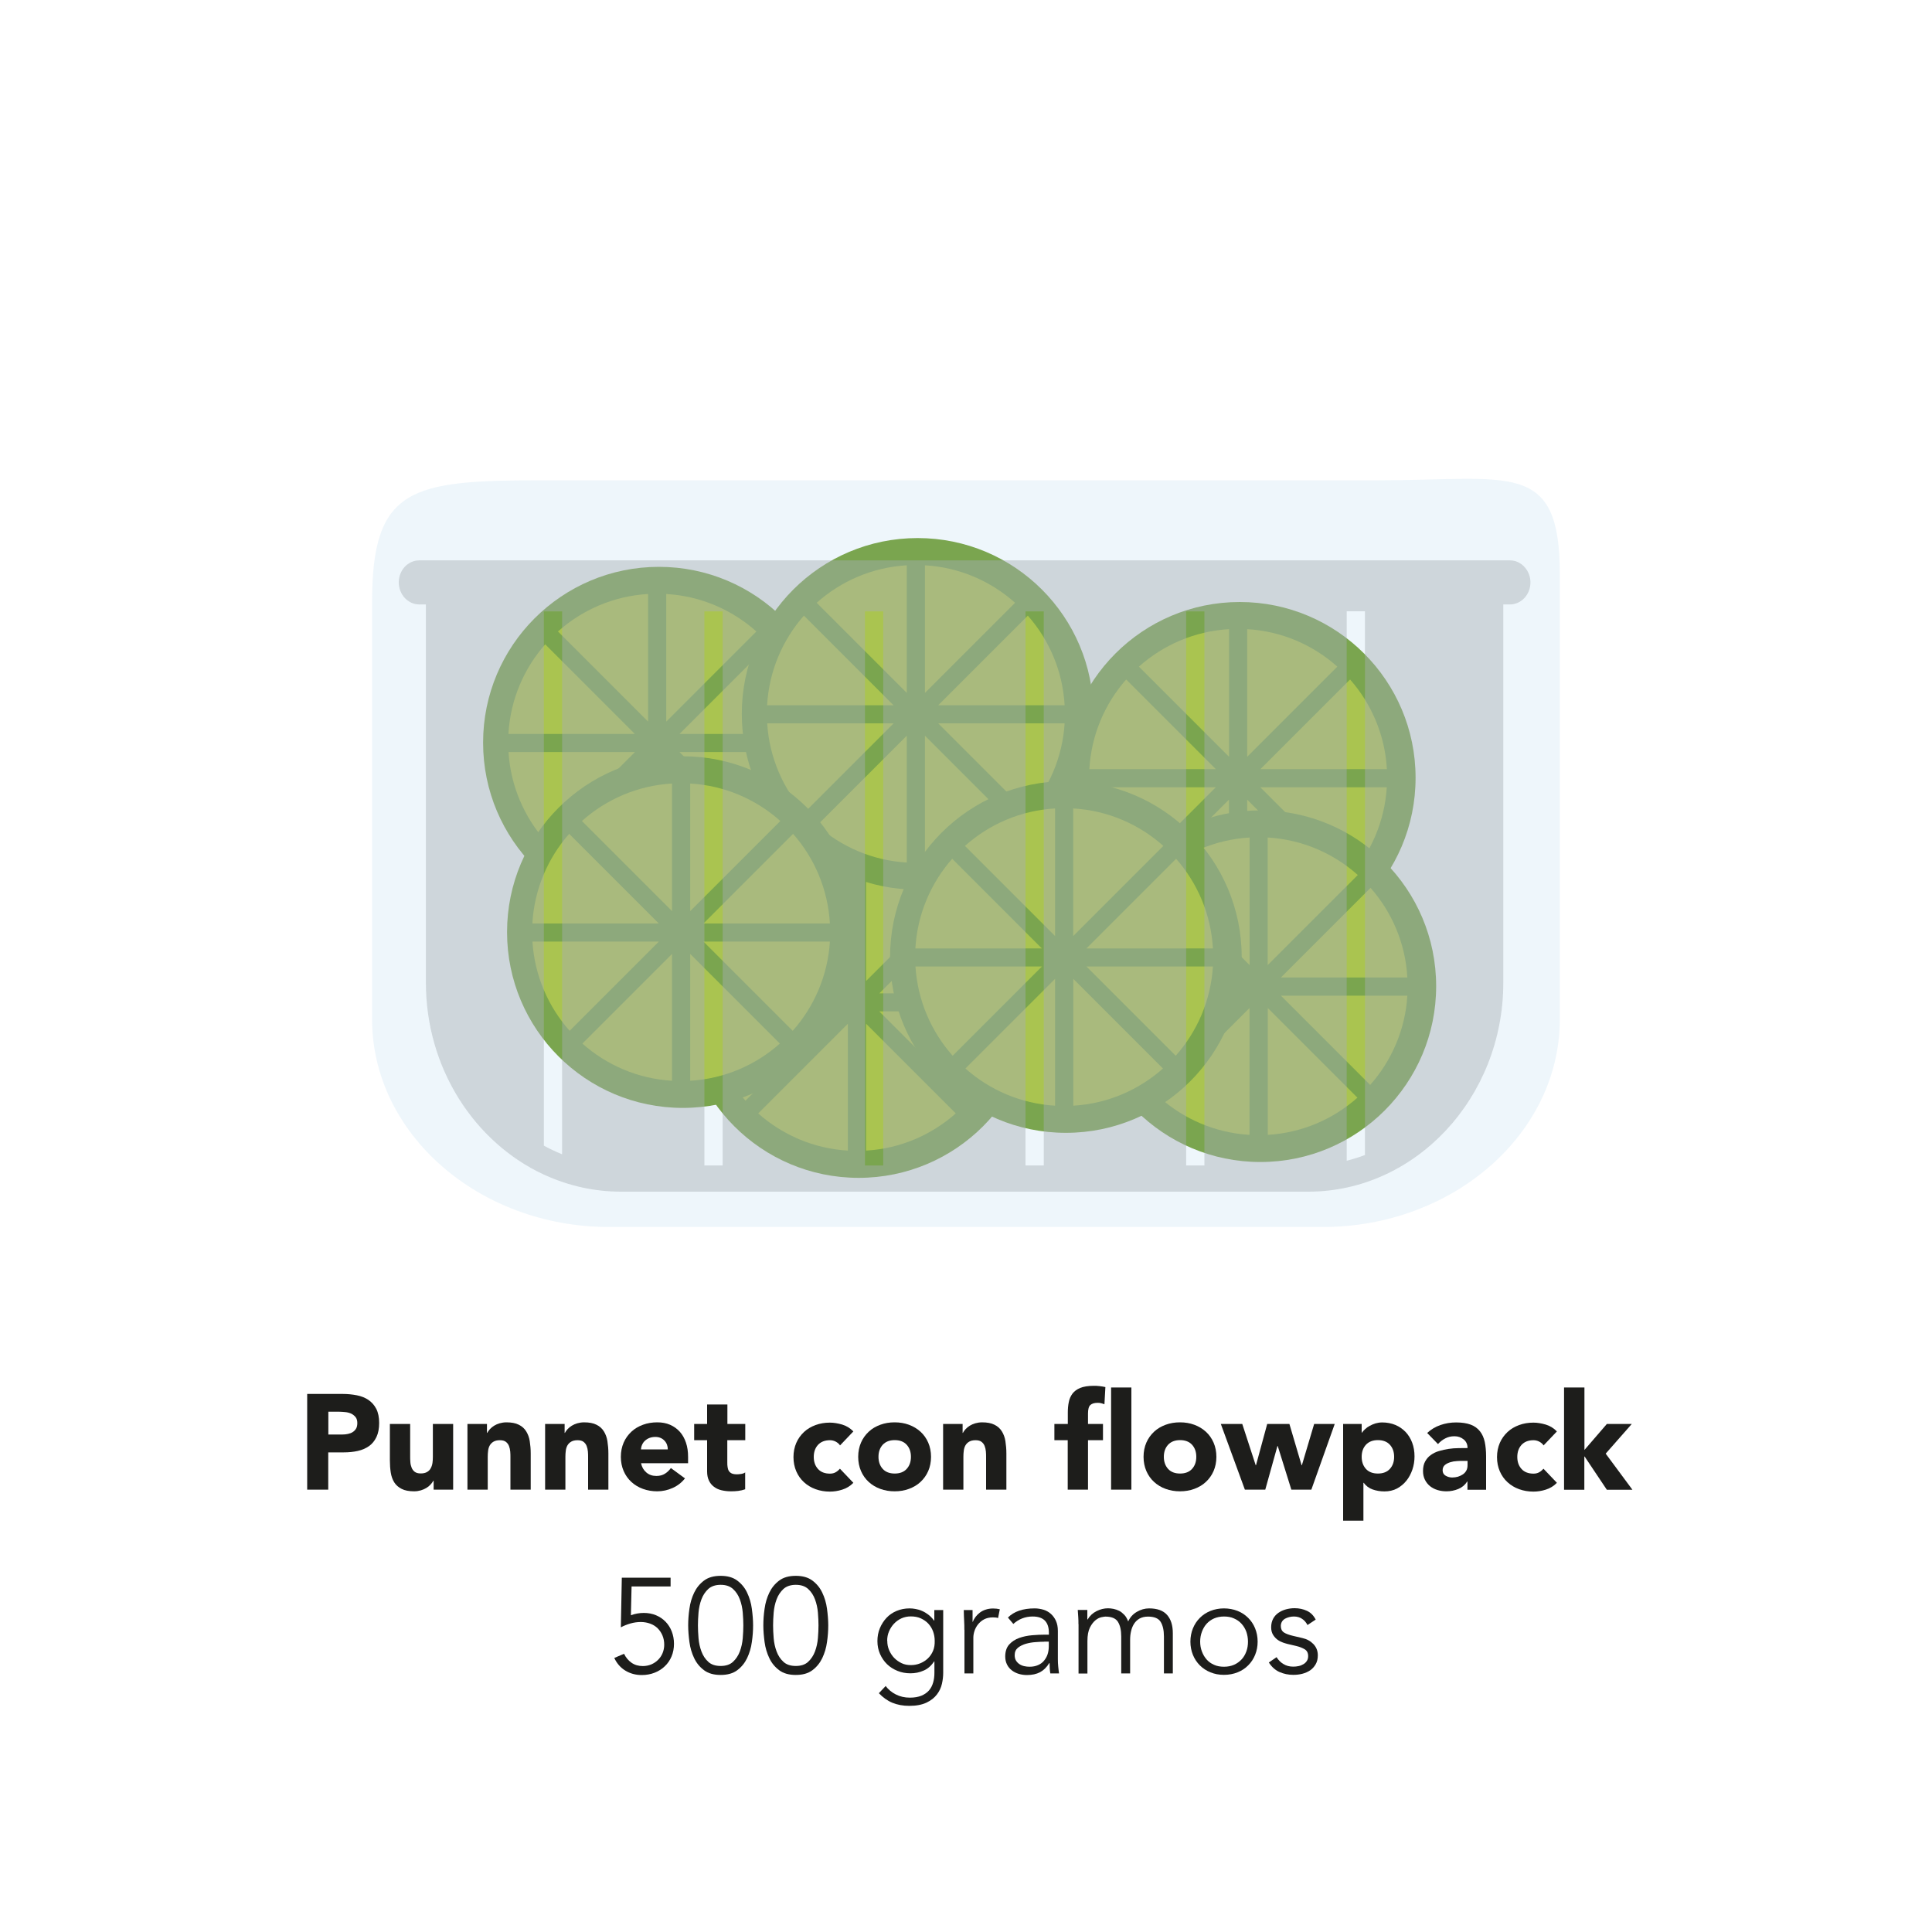 <svg xmlns="http://www.w3.org/2000/svg" id="uuid-60a32e26-ff8a-422e-bb64-ba725cba9ea5" viewBox="0 0 200 200"><defs><style>.uuid-347b0732-c5c9-4e77-8a23-bfc6731f52ed{fill:#b4c841;}.uuid-347b0732-c5c9-4e77-8a23-bfc6731f52ed,.uuid-0ca901f7-ac56-44b8-a434-fa2ca31a0f4c,.uuid-f25da175-c4c4-449f-b11e-926c9ce458d1,.uuid-089cb20c-302a-4245-af4e-92910a2eefc5,.uuid-c54a7ec7-fe6c-45a8-9cba-a97576a0b121{stroke-width:0px;}.uuid-0ca901f7-ac56-44b8-a434-fa2ca31a0f4c{fill:#1d1d1b;}.uuid-f25da175-c4c4-449f-b11e-926c9ce458d1{fill:#59a6db;opacity:.1;}.uuid-089cb20c-302a-4245-af4e-92910a2eefc5{fill:#7ea540;}.uuid-c54a7ec7-fe6c-45a8-9cba-a97576a0b121{fill:#b1b1b1;opacity:.45;}</style></defs><path class="uuid-0ca901f7-ac56-44b8-a434-fa2ca31a0f4c" d="M31.8,144.3h3.68c.51,0,1,.05,1.46.14.46.09.86.25,1.2.48s.61.54.81.92c.2.39.3.88.3,1.46s-.09,1.06-.28,1.46c-.19.39-.44.71-.77.94-.33.23-.71.4-1.16.5-.45.1-.93.15-1.46.15h-1.6v3.86h-2.18v-9.91ZM33.99,148.5h1.46c.2,0,.38-.02.57-.06.18-.04.35-.1.49-.19s.26-.21.35-.36c.09-.15.13-.35.13-.58,0-.25-.06-.46-.18-.61-.12-.15-.27-.27-.45-.36-.18-.08-.39-.14-.61-.16-.22-.02-.44-.04-.64-.04h-1.12v2.35Z"></path><path class="uuid-0ca901f7-ac56-44b8-a434-fa2ca31a0f4c" d="M46.91,154.21h-2.02v-.92h-.03c-.08.13-.17.26-.29.39-.12.13-.26.25-.43.35s-.36.19-.57.25c-.21.06-.45.1-.7.1-.53,0-.96-.08-1.29-.25s-.59-.39-.77-.68c-.18-.29-.3-.63-.36-1.02-.06-.39-.09-.82-.09-1.27v-3.75h2.1v3.33c0,.2,0,.4.02.61.01.21.06.4.13.58.07.18.18.32.32.43.15.11.35.17.62.17s.49-.05.66-.15c.17-.1.3-.23.38-.39.09-.16.15-.35.18-.55.03-.21.04-.42.04-.64v-3.39h2.1v6.8Z"></path><path class="uuid-0ca901f7-ac56-44b8-a434-fa2ca31a0f4c" d="M48.39,147.41h2.02v.92h.03c.07-.13.16-.26.28-.39.12-.13.27-.25.43-.35s.36-.19.57-.25.45-.1.7-.1c.53,0,.96.08,1.29.25.33.16.58.39.76.68.18.29.31.63.37,1.02.06.39.1.82.1,1.27v3.75h-2.1v-3.33c0-.2,0-.4-.02-.61s-.06-.4-.13-.58c-.07-.18-.18-.32-.32-.43s-.35-.17-.62-.17-.49.05-.66.15c-.17.1-.3.23-.39.39s-.15.35-.17.55c-.03.21-.04.42-.04.64v3.39h-2.1v-6.8Z"></path><path class="uuid-0ca901f7-ac56-44b8-a434-fa2ca31a0f4c" d="M56.43,147.41h2.02v.92h.03c.07-.13.16-.26.28-.39.12-.13.27-.25.43-.35s.36-.19.57-.25.45-.1.7-.1c.53,0,.96.08,1.29.25.33.16.58.39.76.68.18.29.31.63.37,1.02.06.39.1.82.1,1.27v3.75h-2.1v-3.33c0-.2,0-.4-.02-.61s-.06-.4-.13-.58c-.07-.18-.18-.32-.32-.43s-.35-.17-.62-.17-.49.05-.66.15c-.17.1-.3.23-.39.39s-.15.35-.17.55c-.03.21-.04.42-.04.64v3.39h-2.1v-6.8Z"></path><path class="uuid-0ca901f7-ac56-44b8-a434-fa2ca31a0f4c" d="M70.91,153.04c-.34.43-.76.76-1.27.99-.51.23-1.05.35-1.6.35-.52,0-1.01-.08-1.48-.25s-.86-.41-1.2-.72-.61-.69-.8-1.13-.29-.93-.29-1.47.1-1.03.29-1.47.46-.81.8-1.13.74-.55,1.2-.72.95-.25,1.48-.25c.49,0,.93.08,1.32.25s.73.41,1.01.72.49.69.64,1.13c.15.44.22.93.22,1.47v.66h-4.87c.08.4.27.72.55.96.28.24.62.36,1.04.36.35,0,.64-.08.88-.23s.45-.35.62-.59l1.47,1.08ZM69.13,150.04c0-.35-.11-.66-.35-.91-.24-.25-.55-.38-.94-.38-.23,0-.44.04-.62.11-.18.07-.33.17-.46.29-.13.12-.22.25-.29.41-.07.15-.11.32-.12.48h2.77Z"></path><path class="uuid-0ca901f7-ac56-44b8-a434-fa2ca31a0f4c" d="M77.14,149.09h-1.85v2.27c0,.19,0,.36.03.51.02.15.06.29.13.4.07.11.17.2.3.26.13.06.31.09.54.09.11,0,.26-.01.44-.04s.32-.08.41-.16v1.75c-.23.08-.48.14-.73.17s-.5.04-.74.04c-.36,0-.68-.04-.98-.11-.3-.07-.56-.19-.78-.36-.22-.16-.4-.38-.52-.64-.13-.26-.19-.58-.19-.95v-3.23h-1.34v-1.68h1.34v-2.02h2.1v2.02h1.85v1.68Z"></path><path class="uuid-0ca901f7-ac56-44b8-a434-fa2ca31a0f4c" d="M86.95,149.61c-.1-.15-.25-.27-.43-.37-.19-.1-.39-.15-.6-.15-.53,0-.94.16-1.24.48-.29.32-.44.73-.44,1.25s.15.93.44,1.25.71.48,1.24.48c.23,0,.43-.05.6-.15s.31-.22.43-.36l1.39,1.46c-.33.34-.71.57-1.16.71-.44.14-.87.2-1.27.2-.52,0-1.01-.08-1.48-.25s-.86-.41-1.2-.72-.61-.69-.8-1.13-.29-.93-.29-1.47.1-1.03.29-1.47.46-.81.8-1.13.74-.55,1.2-.72.95-.25,1.48-.25c.4,0,.82.07,1.27.2.44.13.83.37,1.16.71l-1.39,1.46Z"></path><path class="uuid-0ca901f7-ac56-44b8-a434-fa2ca31a0f4c" d="M88.84,150.81c0-.54.1-1.03.29-1.47s.46-.81.8-1.13.74-.55,1.2-.72.95-.25,1.48-.25,1.02.08,1.48.25.86.41,1.2.72.61.69.8,1.13.29.93.29,1.47-.1,1.03-.29,1.47-.46.81-.8,1.13-.74.55-1.2.72-.95.25-1.48.25-1.01-.08-1.48-.25-.86-.41-1.2-.72-.61-.69-.8-1.13-.29-.93-.29-1.47ZM90.94,150.81c0,.51.15.93.44,1.25s.71.48,1.24.48.95-.16,1.24-.48.44-.73.44-1.25-.15-.93-.44-1.25c-.29-.32-.71-.48-1.24-.48s-.94.16-1.24.48c-.29.32-.44.73-.44,1.25Z"></path><path class="uuid-0ca901f7-ac56-44b8-a434-fa2ca31a0f4c" d="M97.63,147.41h2.02v.92h.03c.07-.13.16-.26.28-.39.12-.13.27-.25.43-.35s.36-.19.57-.25.45-.1.7-.1c.53,0,.96.08,1.29.25.33.16.58.39.76.68.18.29.31.63.37,1.02.06.39.1.82.1,1.27v3.75h-2.1v-3.33c0-.2,0-.4-.02-.61s-.06-.4-.13-.58c-.07-.18-.18-.32-.32-.43s-.35-.17-.62-.17-.49.05-.66.15c-.17.1-.3.23-.39.39s-.15.35-.17.55c-.03.21-.04.42-.04.64v3.39h-2.1v-6.8Z"></path><path class="uuid-0ca901f7-ac56-44b8-a434-fa2ca31a0f4c" d="M110.54,149.09h-1.39v-1.68h1.39v-1.2c0-.37.03-.73.1-1.06.06-.33.19-.62.38-.88.19-.25.46-.45.8-.59s.81-.22,1.38-.22c.21,0,.42,0,.63.03s.41.05.6.1l-.1,1.78c-.12-.05-.23-.08-.34-.11s-.22-.04-.35-.04c-.34,0-.59.07-.76.22-.17.15-.25.44-.25.89v1.08h1.55v1.68h-1.55v5.12h-2.1v-5.12ZM115.02,143.63h2.1v10.58h-2.1v-10.58Z"></path><path class="uuid-0ca901f7-ac56-44b8-a434-fa2ca31a0f4c" d="M118.38,150.81c0-.54.1-1.03.29-1.47s.46-.81.8-1.13.74-.55,1.2-.72.95-.25,1.48-.25,1.02.08,1.48.25.86.41,1.2.72.61.69.8,1.13.29.93.29,1.47-.1,1.03-.29,1.47-.46.81-.8,1.13-.74.55-1.2.72-.95.25-1.48.25-1.01-.08-1.48-.25-.86-.41-1.2-.72-.61-.69-.8-1.13-.29-.93-.29-1.47ZM120.48,150.81c0,.51.15.93.44,1.25s.71.48,1.24.48.95-.16,1.24-.48.44-.73.44-1.25-.15-.93-.44-1.25c-.29-.32-.71-.48-1.24-.48s-.94.16-1.24.48c-.29.32-.44.73-.44,1.25Z"></path><path class="uuid-0ca901f7-ac56-44b8-a434-fa2ca31a0f4c" d="M126.36,147.41h2.24l1.39,4.27h.03l1.16-4.27h2.3l1.26,4.27h.03l1.27-4.27h2.13l-2.42,6.8h-2.07l-1.41-4.52h-.03l-1.26,4.52h-2.11l-2.49-6.8Z"></path><path class="uuid-0ca901f7-ac56-44b8-a434-fa2ca31a0f4c" d="M139.03,147.41h1.93v.9h.03c.08-.12.19-.25.33-.37.14-.13.29-.24.48-.34s.38-.19.59-.25.44-.1.69-.1c.5,0,.96.09,1.37.26.41.17.76.42,1.06.73.29.31.52.68.68,1.11.16.43.24.9.24,1.41,0,.48-.07.93-.22,1.37-.15.43-.35.82-.62,1.15-.27.34-.59.6-.97.81-.38.2-.82.3-1.3.3-.44,0-.85-.07-1.22-.2-.38-.13-.69-.37-.93-.69h-.03v3.92h-2.1v-10ZM140.96,150.81c0,.51.15.93.44,1.25.29.32.71.48,1.24.48s.95-.16,1.24-.48.44-.73.44-1.25-.15-.93-.44-1.25c-.29-.32-.71-.48-1.24-.48s-.94.16-1.24.48c-.29.32-.44.73-.44,1.25Z"></path><path class="uuid-0ca901f7-ac56-44b8-a434-fa2ca31a0f4c" d="M151.92,153.36h-.03c-.23.36-.54.62-.93.78-.39.16-.8.24-1.22.24-.32,0-.62-.04-.92-.13s-.55-.22-.78-.4c-.22-.18-.4-.4-.53-.66-.13-.26-.2-.56-.2-.91,0-.39.07-.72.22-.99s.34-.5.59-.67c.25-.18.53-.32.85-.41.32-.1.65-.17.99-.22.34-.05.68-.08,1.02-.08.34,0,.66-.01.94-.01,0-.37-.13-.67-.4-.89-.27-.22-.58-.33-.95-.33s-.66.07-.95.22c-.28.14-.54.34-.76.59l-1.12-1.15c.39-.36.85-.64,1.37-.82.52-.18,1.06-.27,1.62-.27.62,0,1.12.08,1.52.23.4.15.71.38.95.68.24.3.4.66.5,1.1.09.43.14.94.14,1.5v3.46h-1.93v-.85ZM151.41,151.23c-.16,0-.36,0-.59.02-.24.01-.47.05-.69.12s-.41.16-.56.29c-.15.13-.23.31-.23.55,0,.25.11.44.32.56.21.12.44.18.67.18.21,0,.4-.03.59-.08.19-.06.36-.14.51-.24.15-.1.27-.23.36-.39.09-.16.13-.35.13-.56v-.45h-.52Z"></path><path class="uuid-0ca901f7-ac56-44b8-a434-fa2ca31a0f4c" d="M159.78,149.61c-.1-.15-.25-.27-.43-.37-.19-.1-.39-.15-.6-.15-.53,0-.94.16-1.24.48-.29.32-.44.73-.44,1.25s.15.93.44,1.25.71.48,1.24.48c.23,0,.43-.05.6-.15s.31-.22.43-.36l1.39,1.46c-.33.34-.71.57-1.16.71-.44.14-.87.2-1.27.2-.52,0-1.01-.08-1.48-.25s-.86-.41-1.2-.72-.61-.69-.8-1.13-.29-.93-.29-1.47.1-1.03.29-1.47.46-.81.8-1.13.74-.55,1.2-.72.95-.25,1.48-.25c.4,0,.82.07,1.27.2.44.13.83.37,1.16.71l-1.39,1.46Z"></path><path class="uuid-0ca901f7-ac56-44b8-a434-fa2ca31a0f4c" d="M161.92,143.63h2.1v6.47l2.32-2.69h2.58l-2.7,3.07,2.77,3.74h-2.65l-2.3-3.44h-.03v3.44h-2.1v-10.58Z"></path><path class="uuid-0ca901f7-ac56-44b8-a434-fa2ca31a0f4c" d="M69.43,164.23h-4.05l-.07,2.98c.21-.08.43-.14.66-.18.22-.04.45-.06.67-.06.47,0,.89.08,1.27.24.38.16.71.38.99.67.27.28.49.62.64,1.01.15.39.23.81.23,1.27s-.08.91-.25,1.31-.4.74-.7,1.02c-.3.29-.65.51-1.06.67-.41.16-.85.24-1.32.24-.63,0-1.19-.15-1.69-.45-.5-.3-.89-.74-1.16-1.32l1.01-.43c.19.39.45.7.78.93.33.23.72.34,1.16.34.32,0,.61-.06.88-.17.27-.12.5-.27.7-.47.2-.2.36-.43.47-.7s.17-.56.17-.87c0-.35-.06-.66-.18-.95s-.29-.54-.5-.75-.47-.37-.77-.48c-.3-.11-.63-.17-.98-.17s-.71.05-1.06.15c-.35.1-.68.23-1,.4l.1-5.14h5.05v.92Z"></path><path class="uuid-0ca901f7-ac56-44b8-a434-fa2ca31a0f4c" d="M74.6,163.13c.71,0,1.28.16,1.72.49.44.33.78.74,1.02,1.25.24.5.41,1.06.49,1.66.08.6.13,1.18.13,1.73s-.04,1.13-.13,1.73c-.08.6-.25,1.15-.49,1.66-.24.5-.58.92-1.02,1.25-.44.33-1.01.49-1.72.49s-1.28-.16-1.72-.49c-.44-.33-.78-.74-1.02-1.25-.24-.5-.41-1.06-.49-1.66-.08-.6-.13-1.18-.13-1.73s.04-1.13.13-1.73c.08-.6.25-1.16.49-1.66.24-.5.58-.92,1.02-1.25.44-.33,1.01-.49,1.72-.49ZM74.6,164.06c-.54,0-.97.15-1.28.43-.31.29-.55.65-.71,1.08-.16.43-.26.89-.3,1.37-.04.49-.06.92-.06,1.32s.02.83.06,1.32.14.94.3,1.37c.16.43.39.79.71,1.08.31.29.74.43,1.28.43s.97-.14,1.28-.43c.31-.29.55-.65.71-1.08.16-.43.26-.89.3-1.37s.06-.92.06-1.32-.02-.83-.06-1.32c-.04-.48-.14-.94-.3-1.37-.16-.43-.39-.79-.71-1.08s-.74-.43-1.28-.43Z"></path><path class="uuid-0ca901f7-ac56-44b8-a434-fa2ca31a0f4c" d="M82.38,163.13c.71,0,1.28.16,1.72.49.44.33.78.74,1.02,1.25.24.5.41,1.06.49,1.66.08.6.13,1.18.13,1.73s-.04,1.13-.13,1.73c-.08.6-.25,1.15-.49,1.66-.24.5-.58.92-1.02,1.25-.44.33-1.01.49-1.72.49s-1.28-.16-1.72-.49c-.44-.33-.78-.74-1.02-1.25-.24-.5-.41-1.06-.49-1.66-.08-.6-.13-1.18-.13-1.73s.04-1.13.13-1.73c.08-.6.25-1.16.49-1.66.24-.5.58-.92,1.02-1.25.44-.33,1.01-.49,1.72-.49ZM82.38,164.06c-.54,0-.97.15-1.28.43-.31.29-.55.65-.71,1.08-.16.43-.26.89-.3,1.37-.04.49-.06.92-.06,1.32s.02.83.06,1.32.14.94.3,1.37c.16.43.39.79.71,1.08.31.29.74.43,1.28.43s.97-.14,1.28-.43c.31-.29.55-.65.71-1.08.16-.43.26-.89.3-1.37s.06-.92.06-1.32-.02-.83-.06-1.32c-.04-.48-.14-.94-.3-1.37-.16-.43-.39-.79-.71-1.08s-.74-.43-1.28-.43Z"></path><path class="uuid-0ca901f7-ac56-44b8-a434-fa2ca31a0f4c" d="M91.68,174.53c.27.36.62.66,1.06.88.43.22.92.33,1.45.33.47,0,.86-.07,1.19-.2.33-.14.59-.32.79-.55.2-.23.34-.51.43-.82.09-.31.13-.65.13-1v-1.18h-.03c-.3.45-.66.77-1.09.95-.43.19-.88.28-1.36.28s-.92-.08-1.34-.25-.78-.4-1.08-.69-.55-.65-.73-1.06c-.18-.41-.27-.85-.27-1.33s.08-.92.25-1.33c.17-.41.4-.77.69-1.08.29-.31.64-.55,1.05-.72s.85-.26,1.34-.26c.2,0,.4.02.62.06.22.04.44.1.66.2.22.09.44.22.65.38s.42.37.6.62h.03v-1.09h.92v6.5c0,.35-.04.73-.13,1.13-.09.4-.26.77-.52,1.11s-.61.62-1.07.84c-.46.22-1.05.34-1.79.34-.65,0-1.24-.11-1.75-.32-.51-.21-.98-.55-1.4-.99l.69-.73ZM91.85,169.85c0,.35.06.67.19.97.13.3.3.57.52.8.22.23.48.41.77.55.29.14.61.2.96.2s.66-.06.96-.18c.3-.12.57-.29.8-.51.23-.22.41-.48.54-.79.13-.31.18-.65.17-1.04,0-.34-.06-.67-.17-.97-.11-.3-.28-.57-.49-.8s-.48-.41-.78-.55c-.31-.14-.65-.2-1.04-.2-.35,0-.67.07-.96.2-.29.13-.55.32-.77.55-.22.23-.39.5-.52.8-.13.3-.19.63-.19.97Z"></path><path class="uuid-0ca901f7-ac56-44b8-a434-fa2ca31a0f4c" d="M99.83,168.71c0-.29,0-.58-.02-.88s-.03-.69-.04-1.16h.91v1.22h.03c.06-.18.16-.35.28-.51.12-.16.27-.31.44-.44s.37-.24.6-.31c.23-.08.49-.12.78-.12.26,0,.49.03.69.08l-.18.91c-.12-.05-.3-.07-.53-.07-.35,0-.66.07-.91.2-.25.13-.46.31-.63.52-.17.21-.29.44-.37.68-.08.24-.12.48-.12.7v3.7h-.92v-4.51Z"></path><path class="uuid-0ca901f7-ac56-44b8-a434-fa2ca31a0f4c" d="M108.58,169.2v-.17c0-1.13-.56-1.69-1.68-1.69-.77,0-1.43.26-2,.77l-.56-.66c.62-.63,1.54-.95,2.77-.95.32,0,.62.05.92.14.29.09.55.24.76.43.21.19.39.43.52.72.13.29.2.63.2,1.04v2.93c0,.25.01.52.04.79s.05.5.08.68h-.9c-.03-.16-.05-.33-.06-.52-.01-.19-.02-.37-.02-.55h-.03c-.27.44-.59.75-.96.95-.37.19-.82.29-1.35.29-.29,0-.57-.04-.84-.12s-.51-.2-.72-.36c-.21-.16-.38-.36-.5-.6s-.19-.52-.19-.83c0-.53.14-.95.41-1.25s.62-.53,1.04-.68.86-.24,1.33-.28c.47-.04.9-.06,1.29-.06h.46ZM108.1,169.95c-.23,0-.53.01-.88.04-.35.02-.69.08-1.01.17-.32.09-.6.23-.83.41-.23.19-.34.44-.34.77,0,.21.04.4.13.55.09.15.21.28.36.38.15.1.32.17.5.21s.37.06.55.06c.34,0,.63-.06.88-.17s.46-.26.62-.46.29-.42.37-.67.12-.53.12-.82v-.48h-.48Z"></path><path class="uuid-0ca901f7-ac56-44b8-a434-fa2ca31a0f4c" d="M111.64,168.12c0-.24,0-.49-.02-.73-.01-.24-.03-.49-.05-.73h.99v.99h.03c.22-.38.53-.67.93-.87.4-.2.79-.29,1.18-.29.18,0,.37.02.57.06.2.04.39.11.58.2s.36.24.53.41.3.41.41.69c.19-.42.48-.75.89-.99.41-.24.83-.36,1.27-.36.84,0,1.46.22,1.86.67s.6,1.08.6,1.9v4.16h-.92v-3.82c0-.66-.12-1.17-.35-1.53s-.67-.53-1.3-.53c-.35,0-.63.07-.87.2-.23.13-.42.31-.57.54-.14.22-.25.48-.31.76-.07.29-.1.58-.1.89v3.49h-.92v-3.82c0-.66-.12-1.17-.35-1.53s-.67-.53-1.3-.53c-.06,0-.18.02-.39.06-.2.04-.41.14-.62.31-.21.17-.41.42-.58.76-.17.34-.26.8-.26,1.4v3.36h-.92v-5.1Z"></path><path class="uuid-0ca901f7-ac56-44b8-a434-fa2ca31a0f4c" d="M130.19,169.94c0,.5-.09.95-.26,1.37s-.41.78-.72,1.09c-.31.31-.67.55-1.1.72s-.89.26-1.41.26-.97-.09-1.39-.26-.79-.41-1.1-.72-.55-.67-.72-1.09-.26-.88-.26-1.37.09-.95.26-1.37c.17-.42.41-.78.72-1.09s.67-.55,1.1-.72.89-.26,1.39-.26.98.09,1.41.26.79.41,1.1.72c.31.31.55.67.72,1.09.17.42.26.88.26,1.37ZM129.19,169.94c0-.36-.06-.7-.17-1.02-.12-.32-.28-.59-.5-.83s-.47-.42-.78-.55c-.3-.14-.65-.2-1.03-.2s-.73.07-1.03.2c-.3.13-.56.32-.77.55s-.37.51-.49.83c-.12.32-.18.66-.18,1.02s.06.71.18,1.02c.12.32.28.59.49.83s.47.42.77.55c.3.14.65.2,1.03.2s.73-.07,1.03-.2c.3-.13.56-.32.78-.55s.38-.51.5-.83c.12-.32.17-.66.17-1.02Z"></path><path class="uuid-0ca901f7-ac56-44b8-a434-fa2ca31a0f4c" d="M135.35,168.22c-.14-.27-.33-.49-.56-.64-.23-.16-.52-.24-.85-.24-.16,0-.32.02-.48.06-.16.04-.31.1-.44.17-.13.08-.24.18-.31.3s-.12.27-.12.45c0,.31.11.53.32.67.21.14.54.26.97.36l.94.22c.46.1.84.31,1.14.62.3.31.46.7.46,1.17,0,.35-.07.66-.22.92-.15.26-.34.47-.57.63-.24.16-.51.28-.82.36-.31.08-.62.11-.94.11-.5,0-.97-.1-1.41-.29-.43-.19-.81-.52-1.11-.99l.8-.55c.19.3.42.54.71.71.29.18.62.27,1.02.27.19,0,.37-.02.56-.06s.35-.11.5-.2.26-.2.35-.34c.09-.14.13-.3.13-.49,0-.33-.12-.56-.36-.71-.24-.14-.54-.26-.88-.34l-.9-.21c-.11-.03-.26-.07-.46-.14s-.38-.16-.56-.29c-.18-.13-.34-.3-.47-.51-.13-.21-.2-.47-.2-.78,0-.34.07-.63.2-.88.13-.25.32-.46.55-.62.23-.16.49-.28.78-.36.29-.08.59-.12.9-.12.46,0,.88.09,1.27.27.39.18.69.48.91.91l-.83.55Z"></path><circle class="uuid-089cb20c-302a-4245-af4e-92910a2eefc5" cx="128.34" cy="80.52" r="18.2"></circle><path class="uuid-347b0732-c5c9-4e77-8a23-bfc6731f52ed" d="M138.44,69.01c-2.51-2.24-5.75-3.67-9.33-3.88v13.21l9.33-9.33Z"></path><path class="uuid-347b0732-c5c9-4e77-8a23-bfc6731f52ed" d="M143.57,79.62c-.2-3.55-1.61-6.78-3.81-9.28l-9.28,9.28h13.1Z"></path><path class="uuid-347b0732-c5c9-4e77-8a23-bfc6731f52ed" d="M130.47,81.5l9.24,9.24c2.21-2.49,3.63-5.71,3.85-9.24h-13.09Z"></path><path class="uuid-347b0732-c5c9-4e77-8a23-bfc6731f52ed" d="M129.11,82.78v13.13c3.55-.21,6.78-1.63,9.28-3.85l-9.28-9.28Z"></path><path class="uuid-347b0732-c5c9-4e77-8a23-bfc6731f52ed" d="M117.9,69.01c2.51-2.24,5.75-3.67,9.33-3.88v13.21s-9.33-9.33-9.33-9.33Z"></path><path class="uuid-347b0732-c5c9-4e77-8a23-bfc6731f52ed" d="M112.77,79.62c.2-3.55,1.61-6.78,3.81-9.28l9.28,9.28h-13.1Z"></path><path class="uuid-347b0732-c5c9-4e77-8a23-bfc6731f52ed" d="M125.86,81.5l-9.24,9.24c-2.21-2.49-3.63-5.71-3.85-9.24h13.09Z"></path><path class="uuid-347b0732-c5c9-4e77-8a23-bfc6731f52ed" d="M127.22,82.78v13.13c-3.55-.21-6.78-1.63-9.28-3.85l9.28-9.28Z"></path><circle class="uuid-089cb20c-302a-4245-af4e-92910a2eefc5" cx="88.89" cy="103.73" r="18.2"></circle><path class="uuid-347b0732-c5c9-4e77-8a23-bfc6731f52ed" d="M98.99,92.22c-2.51-2.24-5.75-3.67-9.33-3.88v13.21l9.33-9.33Z"></path><path class="uuid-347b0732-c5c9-4e77-8a23-bfc6731f52ed" d="M104.12,102.83c-.2-3.55-1.61-6.78-3.81-9.28l-9.28,9.28h13.1Z"></path><path class="uuid-347b0732-c5c9-4e77-8a23-bfc6731f52ed" d="M91.02,104.7l9.24,9.24c2.21-2.49,3.63-5.71,3.85-9.24h-13.09Z"></path><path class="uuid-347b0732-c5c9-4e77-8a23-bfc6731f52ed" d="M89.66,105.98v13.13c3.55-.21,6.78-1.63,9.28-3.85l-9.28-9.28Z"></path><path class="uuid-347b0732-c5c9-4e77-8a23-bfc6731f52ed" d="M78.45,92.22c2.51-2.24,5.75-3.67,9.33-3.88v13.21s-9.33-9.33-9.33-9.33Z"></path><path class="uuid-347b0732-c5c9-4e77-8a23-bfc6731f52ed" d="M73.32,102.83c.2-3.55,1.61-6.78,3.81-9.28l9.28,9.28h-13.1Z"></path><path class="uuid-347b0732-c5c9-4e77-8a23-bfc6731f52ed" d="M86.41,104.7l-9.24,9.24c-2.21-2.49-3.63-5.71-3.85-9.24h13.09Z"></path><path class="uuid-347b0732-c5c9-4e77-8a23-bfc6731f52ed" d="M87.77,105.98v13.13c-3.55-.21-6.78-1.63-9.28-3.85l9.28-9.28Z"></path><circle class="uuid-089cb20c-302a-4245-af4e-92910a2eefc5" cx="68.21" cy="76.88" r="18.2"></circle><path class="uuid-347b0732-c5c9-4e77-8a23-bfc6731f52ed" d="M78.3,65.37c-2.51-2.24-5.75-3.67-9.33-3.88v13.21l9.33-9.33Z"></path><path class="uuid-347b0732-c5c9-4e77-8a23-bfc6731f52ed" d="M83.43,75.98c-.2-3.55-1.61-6.78-3.81-9.28l-9.28,9.28h13.1Z"></path><path class="uuid-347b0732-c5c9-4e77-8a23-bfc6731f52ed" d="M70.34,77.85l9.24,9.24c2.21-2.49,3.63-5.71,3.85-9.24h-13.09Z"></path><path class="uuid-347b0732-c5c9-4e77-8a23-bfc6731f52ed" d="M68.97,79.13v13.13c3.55-.21,6.78-1.63,9.28-3.85l-9.28-9.28Z"></path><path class="uuid-347b0732-c5c9-4e77-8a23-bfc6731f52ed" d="M57.76,65.37c2.51-2.24,5.75-3.67,9.33-3.88v13.21s-9.33-9.33-9.33-9.33Z"></path><path class="uuid-347b0732-c5c9-4e77-8a23-bfc6731f52ed" d="M52.63,75.98c.2-3.55,1.61-6.78,3.81-9.28l9.28,9.28h-13.1Z"></path><path class="uuid-347b0732-c5c9-4e77-8a23-bfc6731f52ed" d="M65.73,77.85l-9.24,9.24c-2.21-2.49-3.63-5.71-3.85-9.24h13.09Z"></path><path class="uuid-347b0732-c5c9-4e77-8a23-bfc6731f52ed" d="M67.09,79.13v13.13c-3.55-.21-6.78-1.63-9.28-3.85l9.28-9.28Z"></path><circle class="uuid-089cb20c-302a-4245-af4e-92910a2eefc5" cx="94.99" cy="73.9" r="18.2"></circle><path class="uuid-347b0732-c5c9-4e77-8a23-bfc6731f52ed" d="M105.08,62.4c-2.51-2.24-5.75-3.67-9.33-3.88v13.21l9.33-9.33Z"></path><path class="uuid-347b0732-c5c9-4e77-8a23-bfc6731f52ed" d="M110.21,73.01c-.2-3.55-1.61-6.78-3.81-9.28l-9.28,9.28h13.1Z"></path><path class="uuid-347b0732-c5c9-4e77-8a23-bfc6731f52ed" d="M97.12,74.88l9.24,9.24c2.21-2.49,3.63-5.71,3.85-9.24h-13.09Z"></path><path class="uuid-347b0732-c5c9-4e77-8a23-bfc6731f52ed" d="M95.75,76.16v13.13c3.55-.21,6.78-1.63,9.28-3.85l-9.28-9.28Z"></path><path class="uuid-347b0732-c5c9-4e77-8a23-bfc6731f52ed" d="M84.54,62.4c2.51-2.24,5.75-3.67,9.33-3.88v13.21s-9.33-9.33-9.33-9.33Z"></path><path class="uuid-347b0732-c5c9-4e77-8a23-bfc6731f52ed" d="M79.41,73.01c.2-3.55,1.61-6.78,3.81-9.28l9.28,9.28h-13.1Z"></path><path class="uuid-347b0732-c5c9-4e77-8a23-bfc6731f52ed" d="M92.51,74.88l-9.24,9.24c-2.21-2.49-3.63-5.71-3.85-9.24h13.09Z"></path><path class="uuid-347b0732-c5c9-4e77-8a23-bfc6731f52ed" d="M93.87,76.16v13.13c-3.55-.21-6.78-1.63-9.28-3.85l9.28-9.28Z"></path><circle class="uuid-089cb20c-302a-4245-af4e-92910a2eefc5" cx="130.47" cy="102.09" r="18.2"></circle><path class="uuid-347b0732-c5c9-4e77-8a23-bfc6731f52ed" d="M140.56,90.58c-2.51-2.24-5.75-3.67-9.33-3.88v13.21l9.33-9.33Z"></path><path class="uuid-347b0732-c5c9-4e77-8a23-bfc6731f52ed" d="M145.69,101.19c-.2-3.55-1.61-6.78-3.81-9.28l-9.28,9.28h13.1Z"></path><path class="uuid-347b0732-c5c9-4e77-8a23-bfc6731f52ed" d="M132.6,103.07l9.24,9.24c2.21-2.49,3.63-5.71,3.85-9.24h-13.09Z"></path><path class="uuid-347b0732-c5c9-4e77-8a23-bfc6731f52ed" d="M131.24,104.35v13.13c3.55-.21,6.78-1.63,9.28-3.85l-9.28-9.28Z"></path><path class="uuid-347b0732-c5c9-4e77-8a23-bfc6731f52ed" d="M120.03,90.58c2.51-2.24,5.75-3.67,9.33-3.88v13.21s-9.33-9.33-9.33-9.33Z"></path><path class="uuid-347b0732-c5c9-4e77-8a23-bfc6731f52ed" d="M114.9,101.19c.2-3.55,1.61-6.78,3.81-9.28l9.28,9.28h-13.1Z"></path><path class="uuid-347b0732-c5c9-4e77-8a23-bfc6731f52ed" d="M127.99,103.07l-9.24,9.24c-2.21-2.49-3.63-5.71-3.85-9.24h13.09Z"></path><path class="uuid-347b0732-c5c9-4e77-8a23-bfc6731f52ed" d="M129.35,104.35v13.13c-3.55-.21-6.78-1.63-9.28-3.85l9.28-9.28Z"></path><circle class="uuid-089cb20c-302a-4245-af4e-92910a2eefc5" cx="70.69" cy="96.49" r="18.2"></circle><path class="uuid-347b0732-c5c9-4e77-8a23-bfc6731f52ed" d="M80.78,84.99c-2.51-2.24-5.75-3.67-9.33-3.88v13.21l9.33-9.33Z"></path><path class="uuid-347b0732-c5c9-4e77-8a23-bfc6731f52ed" d="M85.91,95.6c-.2-3.55-1.61-6.78-3.81-9.28l-9.28,9.28h13.1Z"></path><path class="uuid-347b0732-c5c9-4e77-8a23-bfc6731f52ed" d="M72.82,97.47l9.24,9.24c2.21-2.49,3.63-5.71,3.85-9.24h-13.09Z"></path><path class="uuid-347b0732-c5c9-4e77-8a23-bfc6731f52ed" d="M71.45,98.75v13.13c3.55-.21,6.78-1.63,9.28-3.85l-9.28-9.28Z"></path><path class="uuid-347b0732-c5c9-4e77-8a23-bfc6731f52ed" d="M60.24,84.99c2.51-2.24,5.75-3.67,9.33-3.88v13.21s-9.33-9.33-9.33-9.33Z"></path><path class="uuid-347b0732-c5c9-4e77-8a23-bfc6731f52ed" d="M55.11,95.6c.2-3.55,1.61-6.78,3.81-9.28l9.28,9.28h-13.1Z"></path><path class="uuid-347b0732-c5c9-4e77-8a23-bfc6731f52ed" d="M68.21,97.47l-9.24,9.24c-2.21-2.49-3.63-5.71-3.85-9.24h13.09Z"></path><path class="uuid-347b0732-c5c9-4e77-8a23-bfc6731f52ed" d="M69.57,98.75v13.13c-3.55-.21-6.78-1.63-9.28-3.85l9.28-9.28Z"></path><circle class="uuid-089cb20c-302a-4245-af4e-92910a2eefc5" cx="110.34" cy="99.07" r="18.2"></circle><path class="uuid-347b0732-c5c9-4e77-8a23-bfc6731f52ed" d="M120.43,87.57c-2.51-2.24-5.75-3.67-9.33-3.88v13.21l9.33-9.33Z"></path><path class="uuid-347b0732-c5c9-4e77-8a23-bfc6731f52ed" d="M125.56,98.18c-.2-3.55-1.61-6.78-3.81-9.28l-9.28,9.28h13.1Z"></path><path class="uuid-347b0732-c5c9-4e77-8a23-bfc6731f52ed" d="M112.47,100.05l9.24,9.24c2.21-2.49,3.63-5.71,3.85-9.24h-13.09Z"></path><path class="uuid-347b0732-c5c9-4e77-8a23-bfc6731f52ed" d="M111.11,101.33v13.13c3.55-.21,6.78-1.63,9.28-3.85l-9.28-9.28Z"></path><path class="uuid-347b0732-c5c9-4e77-8a23-bfc6731f52ed" d="M99.89,87.57c2.51-2.24,5.75-3.67,9.33-3.88v13.21s-9.33-9.33-9.33-9.33Z"></path><path class="uuid-347b0732-c5c9-4e77-8a23-bfc6731f52ed" d="M94.76,98.18c.2-3.55,1.61-6.78,3.81-9.28l9.28,9.28h-13.1Z"></path><path class="uuid-347b0732-c5c9-4e77-8a23-bfc6731f52ed" d="M107.86,100.05l-9.24,9.24c-2.21-2.49-3.63-5.71-3.85-9.24h13.09Z"></path><path class="uuid-347b0732-c5c9-4e77-8a23-bfc6731f52ed" d="M109.22,101.33v13.13c-3.55-.21-6.78-1.63-9.28-3.85l9.28-9.28Z"></path><path class="uuid-c54a7ec7-fe6c-45a8-9cba-a97576a0b121" d="M156.31,58.01H43.4c-1.17,0-2.12,1.02-2.12,2.28h0c0,1.25.96,2.28,2.12,2.28h.69v39.16c0,8.87,5.04,16.53,12.2,19.86h0c.08.04.15.07.23.1h0c2.39,1.07,5.01,1.67,7.75,1.67h71.17c11.1,0,20.18-9.74,20.18-21.63v-39.16h.69c1.17,0,2.12-1.02,2.12-2.28h0c0-1.25-.96-2.28-2.12-2.28ZM58.19,119.49c-.65-.26-1.28-.56-1.89-.89v-55.31h1.89v56.21ZM74.81,120.65h-1.89v-57.36h1.89v57.36ZM91.43,120.65h-1.89v-57.36h1.89v57.36ZM108.05,120.65h-1.89v-57.36h1.89v57.36ZM124.68,120.65h-1.89v-57.36h1.89v57.36ZM141.3,119.57c-.62.23-1.25.43-1.89.59v-56.88h1.89v56.29Z"></path><path class="uuid-f25da175-c4c4-449f-b11e-926c9ce458d1" d="M136.94,127.02H63.06c-13.5,0-24.54-9.67-24.54-21.49v-43.24c0-11.82,4.06-12.57,17.55-12.57h86.75c13.5,0,18.65-2.15,18.65,9.67v46.14c0,11.82-11.04,21.49-24.54,21.49Z"></path></svg>